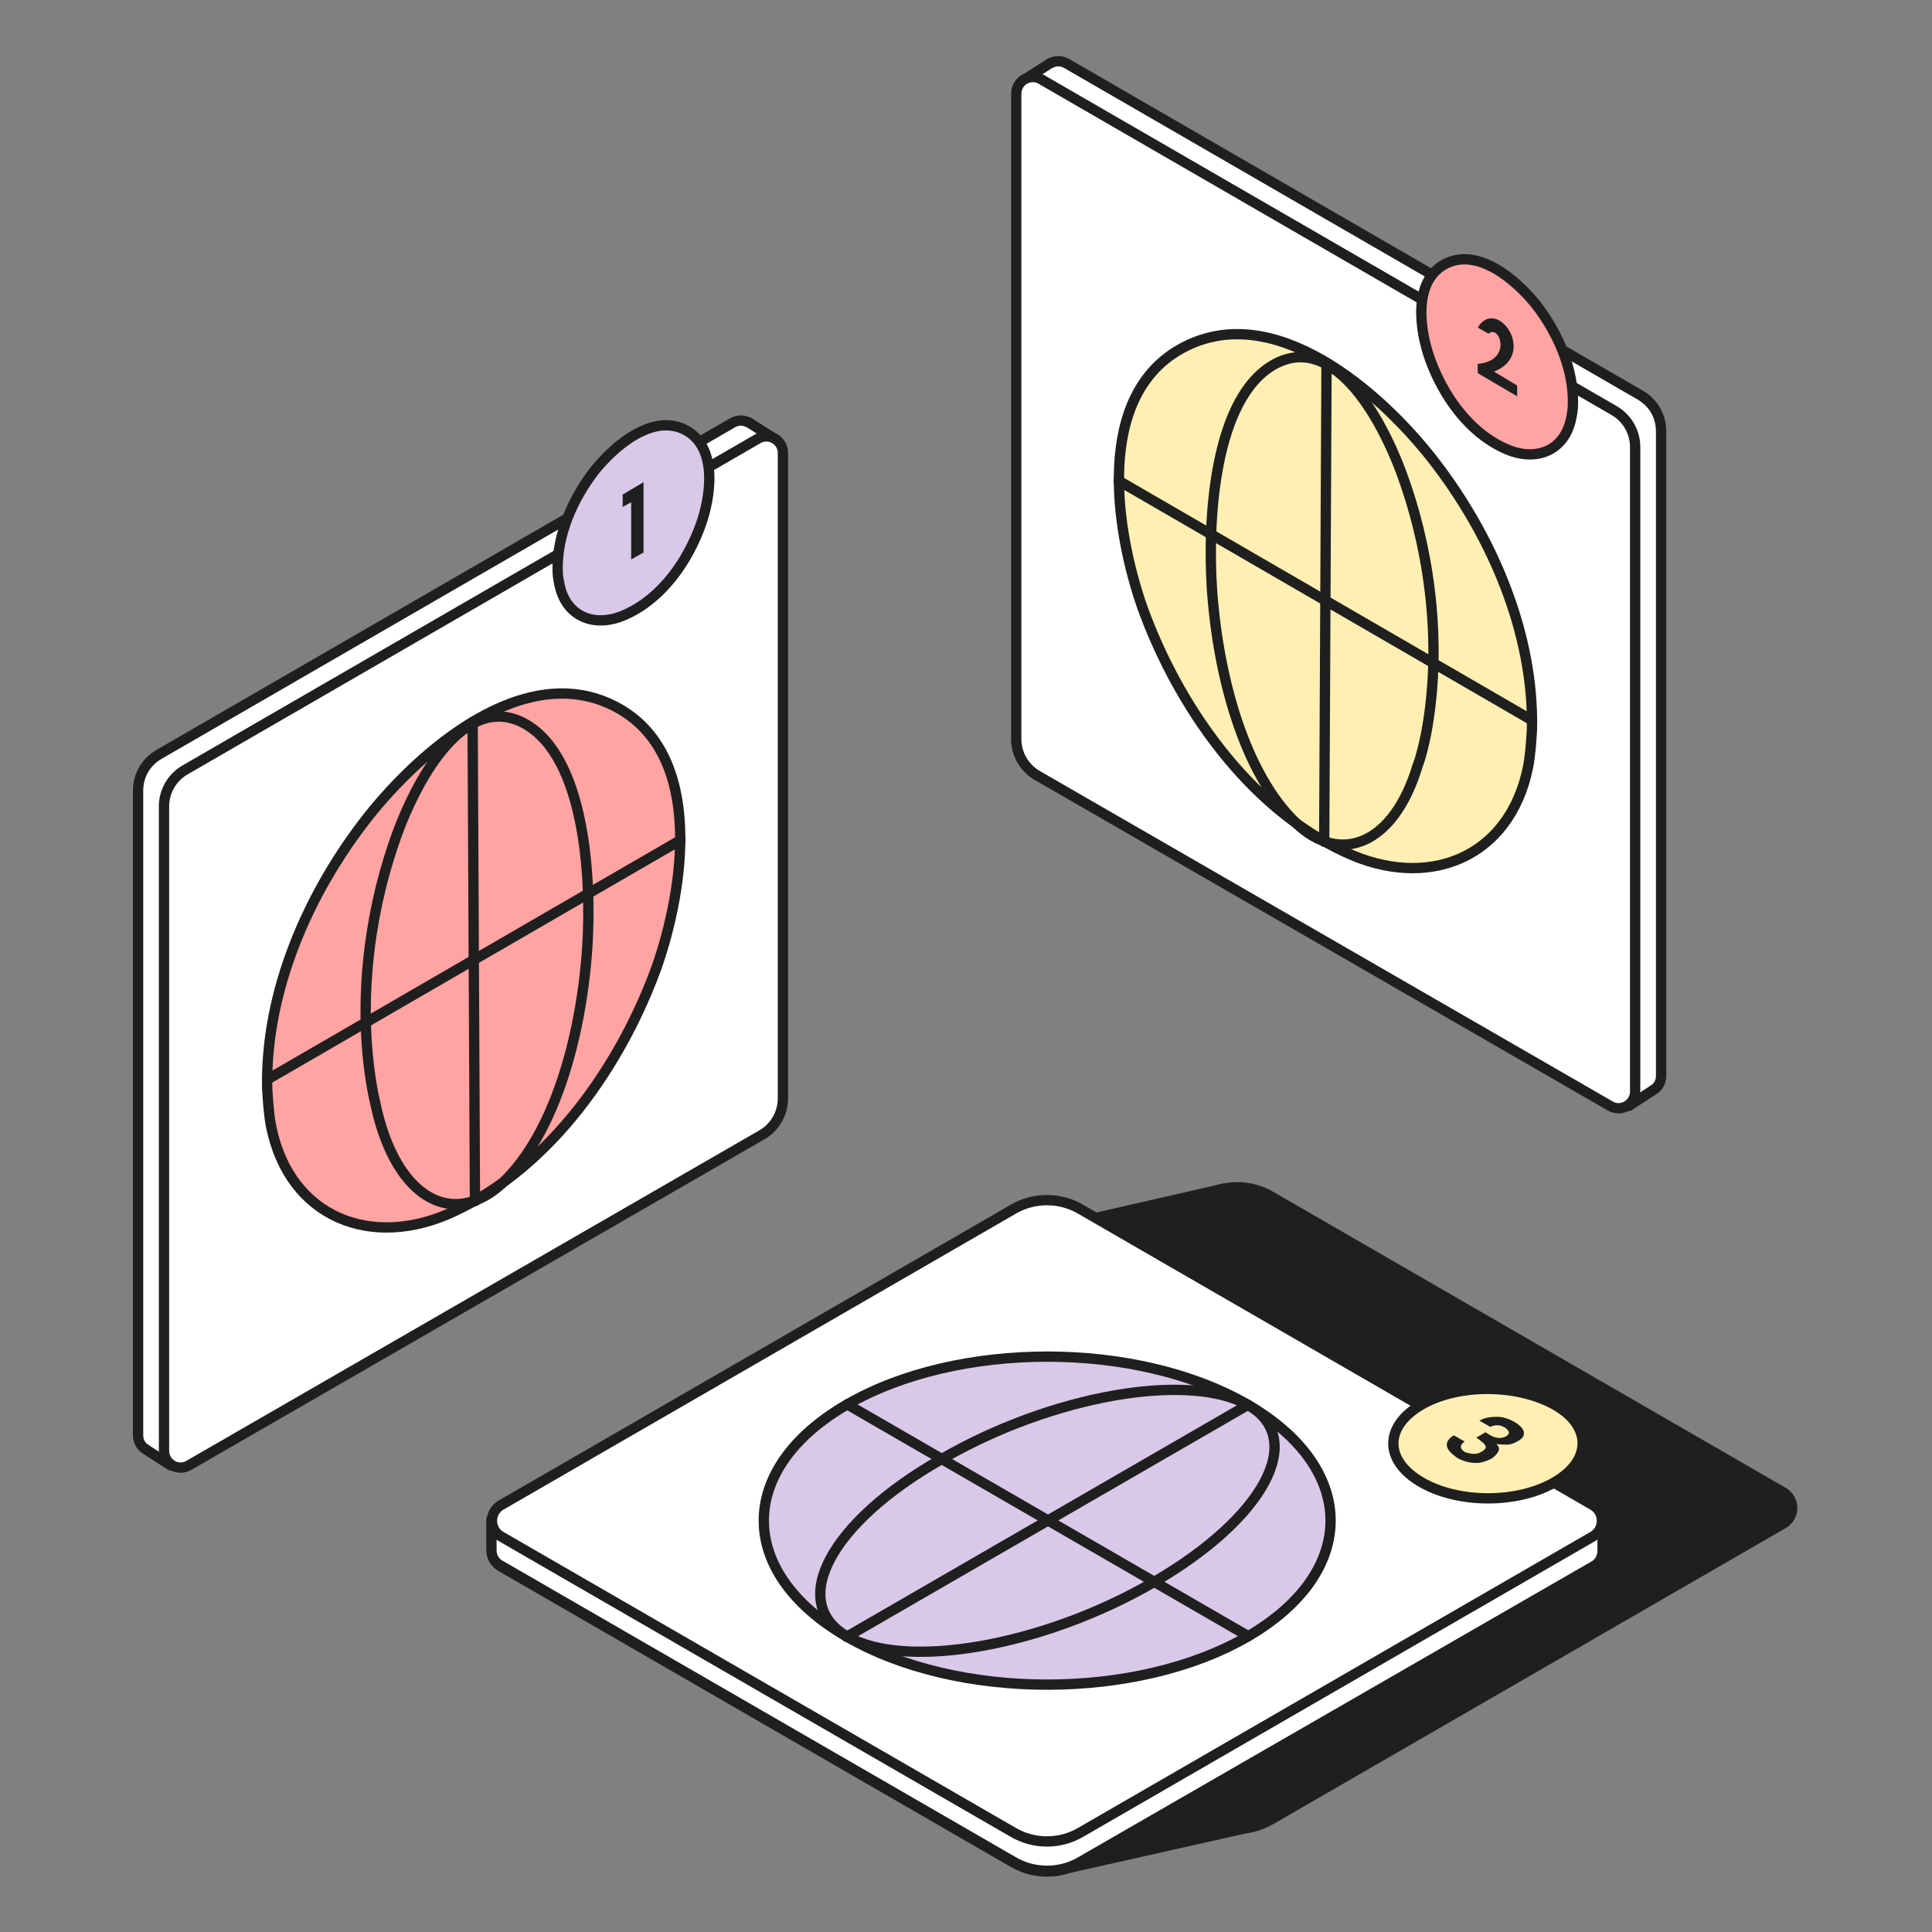 <?xml version="1.0" encoding="UTF-8"?> <!-- Generator: Adobe Illustrator 26.4.1, SVG Export Plug-In . SVG Version: 6.00 Build 0) --> <svg xmlns:sodipodi="http://sodipodi.sourceforge.net/DTD/sodipodi-0.dtd" xmlns:inkscape="http://www.inkscape.org/namespaces/inkscape" xmlns:svg="http://www.w3.org/2000/svg" xmlns="http://www.w3.org/2000/svg" xmlns:xlink="http://www.w3.org/1999/xlink" version="1.1" id="svg2" x="0px" y="0px" viewBox="0 0 333.3 333.3" style="enable-background:new 0 0 333.3 333.3;" xml:space="preserve"><rect x="0" y="0" width="333.3" height="333.3" fill="#808080" stroke="none"/> <style type="text/css"> .st0{fill:#FFFFFF;} .st1{fill:none;stroke:#1F1F1F;stroke-width:1.333;stroke-linecap:round;stroke-linejoin:round;stroke-miterlimit:13.333;} .st2{fill:#FFA3A3;} .st3{fill:#DAC8E9;} .st4{fill:#1F1F1F;} .st5{fill:#FFEFB2;} </style> <g id="g8" transform="matrix(1.333,0,0,-1.333,0,333.333)" inkscape:groupmode="layer" inkscape:label="1"> <g id="g10"> <g> <g id="g12"> <g id="g18" transform="translate(100.47,193.125)"> <path id="path20" class="st0" d="M0,0l-3.3,2.1c-0.1,0.1-0.2,0.1-0.3,0.2l-0.1,0l0,0c-0.6,0.3-1.3,0.3-2-0.1l-74.2-42.9 c-1.7-1-2.7-2.7-2.7-4.7v-83.4c0-0.7,0.3-1.3,0.8-1.7l0,0l0.2-0.1c0,0,0.1-0.1,0.1-0.1l3.1-2l1.6,2.6l-0.8,0.5l72.3,41.8 c1.7,1,2.7,2.7,2.7,4.7v81.7L0,0z"></path> </g> <g id="g22" transform="translate(100.47,193.125)"> <path id="path24" class="st1" d="M0,0l-3.3,2.1c-0.1,0.1-0.2,0.1-0.3,0.2l-0.1,0l0,0c-0.6,0.3-1.3,0.3-2-0.1l-74.2-42.9 c-1.7-1-2.7-2.7-2.7-4.7v-83.4c0-0.7,0.3-1.3,0.8-1.7l0,0l0.2-0.1c0,0,0.1-0.1,0.1-0.1l3.1-2l1.6,2.6l-0.8,0.5l72.3,41.8 c1.7,1,2.7,2.7,2.7,4.7v81.7L0,0z"></path> </g> <g id="g26" transform="translate(101.326,191.408)"> <path id="path28" class="st0" d="M0,0v-83.5c0-1.9-1-3.7-2.7-4.7L-76.9-131c-1.4-0.8-3.2,0.2-3.2,1.9v83.4c0,1.9,1,3.7,2.7,4.7 L-3.2,1.9C-1.8,2.7,0,1.7,0,0"></path> </g> <g id="g30" transform="translate(101.326,191.408)"> <path id="path32" class="st1" d="M0,0v-83.5c0-1.9-1-3.7-2.7-4.7L-76.9-131c-1.4-0.8-3.2,0.2-3.2,1.9v83.4c0,1.9,1,3.7,2.7,4.7 L-3.2,1.9C-1.8,2.7,0,1.7,0,0z"></path> </g> <g id="g34" transform="translate(34.583,109.095)"> <path id="path36" class="st2" d="M0,0c-0.3,12.6,5.3,25.4,13,35.2c6.7,8.5,20.3,20.5,32.1,14.3c11.6-6.1,8.8-23.7,5.3-33.7 C45.8,3.1,36.7-10,24.2-15.8c-10.6-5-21.3-0.9-23.7,11C0.2-3.2,0.1-1.6,0,0"></path> </g> <g id="g38" transform="translate(34.583,109.095)"> <path id="path40" class="st1" d="M0,0c-0.3,12.6,5.3,25.4,13,35.2c6.7,8.5,20.3,20.5,32.1,14.3c11.6-6.1,8.8-23.7,5.3-33.7 C45.8,3.1,36.7-10,24.2-15.8c-10.6-5-21.3-0.9-23.7,11C0.2-3.2,0.1-1.6,0,0z"></path> </g> <g id="g42" transform="translate(48.296,108.518)"> <path id="path44" class="st1" d="M0,0c-2.1,11.1-0.6,22.8,2.6,32.2c2.7,8.1,9.1,20,17,15.7c7.8-4.3,8.7-20,8.1-29.1 c-0.8-11.6-4.3-24-10.9-30.3C11.1-16.9,4.2-14.5,1-4.1C0.6-2.8,0.3-1.4,0,0z"></path> </g> <g id="g46" transform="translate(61.168,156.618)"> <path id="path48" class="st1" d="M0,0l0.3-62"></path> </g> <g id="g50" transform="translate(34.569,110.337)"> <path id="path52" class="st1" d="M0,0l53.5,31"></path> </g> <g id="g54" transform="translate(72.169,176.281)"> <path id="path56" class="st3" d="M0,0c-0.1,4.6,2,9.3,4.8,12.9c2.5,3.1,7.5,7.5,11.8,5.2c4.2-2.3,3.2-8.7,1.9-12.3 c-1.7-4.7-5-9.4-9.6-11.5C4.9-7.6,1-6.1,0.2-1.7C0.1-1.2,0-0.6,0,0"></path> </g> <g id="g58" transform="translate(72.169,176.281)"> <path id="path60" class="st1" d="M0,0c-0.1,4.6,2,9.3,4.8,12.9c2.5,3.1,7.5,7.5,11.8,5.2c4.2-2.3,3.2-8.7,1.9-12.3 c-1.7-4.7-5-9.4-9.6-11.5C4.9-7.6,1-6.1,0.2-1.7C0.1-1.2,0-0.6,0,0z"></path> </g> <g id="g62" transform="translate(83.286,187.659)"> <path id="path64" class="st4" d="M0,0l0-9.1L-1.6-10l0,7.4l-1.1-0.6l0,1.6L0,0z"></path> </g> <g id="g66" transform="translate(132.376,239.631)"> <path id="path68" class="st0" d="M0,0l3.3,2.1c0.1,0.1,0.2,0.1,0.3,0.2l0.1,0l0,0c0.6,0.3,1.3,0.3,2-0.1l74.2-42.9 c1.7-1,2.7-2.7,2.7-4.7v-83.4c0-0.7-0.3-1.3-0.8-1.7l0,0l-0.2-0.1c0,0-0.1-0.1-0.1-0.1l-3.1-2l-1.6,2.6l0.8,0.5L5.1-87.8 c-1.7,1-2.7,2.7-2.7,4.7v81.7L0,0z"></path> </g> <g id="g70" transform="translate(132.376,239.631)"> <path id="path72" class="st1" d="M0,0l3.3,2.1c0.1,0.1,0.2,0.1,0.3,0.2l0.1,0l0,0c0.6,0.3,1.3,0.3,2-0.1l74.2-42.9 c1.7-1,2.7-2.7,2.7-4.7v-83.4c0-0.7-0.3-1.3-0.8-1.7l0,0l-0.2-0.1c0,0-0.1-0.1-0.1-0.1l-3.1-2l-1.6,2.6l0.8,0.5L5.1-87.8 c-1.7,1-2.7,2.7-2.7,4.7v81.7L0,0z"></path> </g> <g id="g74" transform="translate(131.52,237.914)"> <path id="path76" class="st0" d="M0,0v-83.5c0-1.9,1-3.7,2.7-4.7L76.9-131c1.4-0.8,3.2,0.2,3.2,1.9v83.4c0,1.9-1,3.7-2.7,4.7 L3.2,1.9C1.8,2.7,0,1.7,0,0"></path> </g> <g id="g78" transform="translate(131.52,237.914)"> <path id="path80" class="st1" d="M0,0v-83.5c0-1.9,1-3.7,2.7-4.7L76.9-131c1.4-0.8,3.2,0.2,3.2,1.9v83.4c0,1.9-1,3.7-2.7,4.7 L3.2,1.9C1.8,2.7,0,1.7,0,0z"></path> </g> <g id="g82" transform="translate(198.262,155.601)"> <path id="path84" class="st5" d="M0,0c0.3,12.6-5.3,25.4-13,35.2c-6.7,8.5-20.3,20.5-32.1,14.3c-11.6-6.1-8.8-23.7-5.3-33.7 C-45.8,3.1-36.7-10-24.2-15.8c10.6-5,21.3-0.9,23.7,11C-0.2-3.2-0.1-1.6,0,0"></path> </g> <g id="g86" transform="translate(198.262,155.601)"> <path id="path88" class="st1" d="M0,0c0.3,12.6-5.3,25.4-13,35.2c-6.7,8.5-20.3,20.5-32.1,14.3c-11.6-6.1-8.8-23.7-5.3-33.7 C-45.8,3.1-36.7-10-24.2-15.8c10.6-5,21.3-0.9,23.7,11C-0.2-3.2-0.1-1.6,0,0z"></path> </g> <g id="g90" transform="translate(184.55,155.024)"> <path id="path92" class="st1" d="M0,0c2.1,11.1,0.6,22.8-2.6,32.2c-2.7,8.1-9.1,20-17,15.7c-7.8-4.3-8.7-20-8.1-29.1 c0.8-11.6,4.3-24,10.9-30.3c5.6-5.4,12.6-2.9,15.7,7.4C-0.6-2.8-0.3-1.4,0,0z"></path> </g> <g id="g94" transform="translate(171.678,203.124)"> <path id="path96" class="st1" d="M0,0l-0.3-62"></path> </g> <g id="g98" transform="translate(198.276,156.843)"> <path id="path100" class="st1" d="M0,0l-53.5,31"></path> </g> <g id="g102" transform="translate(203.57,197.767)"> <path id="path104" class="st2" d="M0,0c0.1,4.6-2,9.3-4.8,12.9c-2.5,3.1-7.5,7.5-11.8,5.2c-4.2-2.3-3.2-8.7-1.9-12.3 c1.7-4.7,5-9.4,9.6-11.5C-4.9-7.6-1-6.1-0.2-1.7C-0.1-1.2,0-0.6,0,0"></path> </g> <g id="g106" transform="translate(203.57,197.767)"> <path id="path108" class="st1" d="M0,0c0.1,4.6-2,9.3-4.8,12.9c-2.5,3.1-7.5,7.5-11.8,5.2c-4.2-2.3-3.2-8.7-1.9-12.3 c1.7-4.7,5-9.4,9.6-11.5C-4.9-7.6-1-6.1-0.2-1.7C-0.1-1.2,0-0.6,0,0z"></path> </g> <g id="g110" transform="translate(196.347,200.171)"> <path id="path112" class="st4" d="M0,0l0-1.4l-5.1,3l0,1.2C-0.5,3.2-2.3,8-3.7,6.7l-1.4,0.8c2.5,4.1,7.8-3.5,2.1-5.7L0,0z"></path> </g> <g id="g114" transform="translate(131.093,89.653)"> <path id="path116" class="st0" d="M0,0l-66.3-38.3c-1.5-0.9-1.5-3.1,0-4L0-80.6c2.7-1.6,6.1-1.6,8.8,0l66.3,38.3 c1.5,0.9,1.5,3.1,0,4L8.8,0C6.1,1.6,2.7,1.6,0,0"></path> </g> <g id="g118" transform="translate(131.093,89.653)"> <path id="path120" class="st1" d="M0,0l-66.3-38.3c-1.5-0.9-1.5-3.1,0-4L0-80.6c2.7-1.6,6.1-1.6,8.8,0l66.3,38.3 c1.5,0.9,1.5,3.1,0,4L8.8,0C6.1,1.6,2.7,1.6,0,0z"></path> </g> <g id="g122" transform="translate(155.718,95.204)"> <path id="path124" class="st4" d="M0,0l-66.3-38.3c-1.5-0.9-1.5-3.1,0-4L0-80.6c2.7-1.6,6.1-1.6,8.8,0l66.3,38.3 c1.5,0.9,1.5,3.1,0,4L8.8,0C6.1,1.6,2.7,1.6,0,0"></path> </g> <g id="g126" transform="translate(155.718,95.204)"> <path id="path128" class="st1" d="M0,0l-66.3-38.3c-1.5-0.9-1.5-3.1,0-4L0-80.6c2.7-1.6,6.1-1.6,8.8,0l66.3,38.3 c1.5,0.9,1.5,3.1,0,4L8.8,0C6.1,1.6,2.7,1.6,0,0z"></path> </g> <g id="g130" transform="translate(162.364,13.721)"> <path id="path132" class="st4" d="M0,0l-25.8-5.8l-3.6,82.5l25.4,5.8L0,0z"></path> </g> <g id="g134" transform="translate(162.364,13.721)"> <path id="path136" class="st1" d="M0,0l-25.8-5.8l-3.6,82.5l25.4,5.8L0,0z"></path> </g> <g id="g138" transform="translate(207.402,53.246)"> <path id="path140" class="st0" d="M0,0l-7.8,2l-59.7,34.5c-2.7,1.6-6.1,1.6-8.8,0L-136,2l-7.8-1.8v-4c0-0.8,0.4-1.6,1.2-2 l66.3-38.3c2.7-1.6,6.1-1.6,8.8,0L-1.2-5.9C-0.4-5.5,0-4.7,0-3.9V0z"></path> </g> <g id="g142" transform="translate(207.402,53.246)"> <path id="path144" class="st1" d="M0,0l-7.8,2l-59.7,34.5c-2.7,1.6-6.1,1.6-8.8,0L-136,2l-7.8-1.8v-4c0-0.8,0.4-1.6,1.2-2 l66.3-38.3c2.7-1.6,6.1-1.6,8.8,0L-1.2-5.9C-0.4-5.5,0-4.7,0-3.9V0z"></path> </g> <g id="g146" transform="translate(131.093,93.543)"> <path id="path148" class="st0" d="M0,0l-66.3-38.3c-1.5-0.9-1.5-3.1,0-4L0-80.6c2.7-1.6,6.1-1.6,8.8,0l66.3,38.3 c1.5,0.9,1.5,3.1,0,4L8.8,0C6.1,1.6,2.7,1.6,0,0"></path> </g> <g id="g150" transform="translate(131.093,93.543)"> <path id="path152" class="st1" d="M0,0l-66.3-38.3c-1.5-0.9-1.5-3.1,0-4L0-80.6c2.7-1.6,6.1-1.6,8.8,0l66.3,38.3 c1.5,0.9,1.5,3.1,0,4L8.8,0C6.1,1.6,2.7,1.6,0,0z"></path> </g> <g id="g154" transform="translate(161.476,38.264)"> <path id="path156" class="st3" d="M0,0c-14.3-8.3-37.6-8.3-51.9,0c-14.3,8.3-14.3,21.7,0,30c14.3,8.3,37.6,8.3,51.9,0 C14.3,21.7,14.3,8.3,0,0"></path> </g> <g id="g158" transform="translate(161.476,38.264)"> <path id="path160" class="st1" d="M0,0c-14.3-8.3-37.6-8.3-51.9,0c-14.3,8.3-14.3,21.7,0,30c14.3,8.3,37.6,8.3,51.9,0 C14.3,21.7,14.3,8.3,0,0z"></path> </g> <g id="g162" transform="translate(149.3,45.291)"> <path id="path164" class="st1" d="M0,0c-14.3-8.3-32.1-11.4-39.7-7c-7.6,4.4-2.2,14.7,12.2,22.9c14.3,8.3,32.1,11.4,39.8,7 C19.8,18.5,14.3,8.3,0,0z"></path> </g> <g id="g166" transform="translate(161.476,68.228)"> <path id="path168" class="st1" d="M0,0l-51.9-30"></path> </g> <g id="g170" transform="translate(161.552,38.307)"> <path id="path172" class="st1" d="M0,0l-51.9,30"></path> </g> <g id="g174" transform="translate(201.226,58.249)"> <path id="path176" class="st5" d="M0,0c-4.8-2.8-12.5-2.8-17.3,0s-4.8,7.2,0,10S-4.8,12.7,0,10S4.8,2.8,0,0"></path> </g> <g id="g178" transform="translate(201.226,58.249)"> <path id="path180" class="st1" d="M0,0c-4.8-2.8-12.5-2.8-17.3,0s-4.8,7.2,0,10S-4.8,12.7,0,10S4.8,2.8,0,0z"></path> </g> <g id="g182" transform="translate(193.761,66.702)"> <path id="path184" class="st4" d="M0,0c0.8,0,1.6-0.3,2.3-0.7c0.5-0.3,0.8-0.6,1-0.9c0.2-0.3,0.2-0.6,0.1-0.9 C3.3-2.7,3-3,2.6-3.2C2.2-3.4,1.8-3.6,1.3-3.6c-0.5,0-1,0-1.4,0.1l0,0c0.3-0.3,0.4-0.6,0.3-0.9C0-4.8-0.3-5.1-0.7-5.4 c-0.4-0.2-0.9-0.4-1.3-0.5c-0.5-0.1-1-0.1-1.6,0c-0.5,0.1-1.1,0.3-1.6,0.6C-6-4.7-6.4-4.3-6.5-3.8c-0.1,0.5,0.2,1,0.9,1.4 l1.4-0.8c-0.3-0.2-0.5-0.4-0.5-0.7c0-0.2,0.2-0.5,0.6-0.7C-3.7-4.7-3.4-4.8-3-4.8c0.4,0,0.7,0.1,1,0.3C-1.6-4.3-1.4-4-1.5-3.8 c-0.1,0.3-0.4,0.5-0.9,0.9l-0.3,0.2l1.2,0.7l0.3-0.2c0.9-0.6,1.7-0.7,2.4-0.3C1.4-2.3,1.6-2.2,1.5-2c0,0.2-0.2,0.4-0.5,0.6 c-0.3,0.2-0.6,0.3-1,0.3c-0.3,0-0.7-0.1-0.9-0.2l-1.4,0.8C-1.6-0.1-0.8,0,0,0"></path> </g> </g> </g> </g> </g> </svg> 